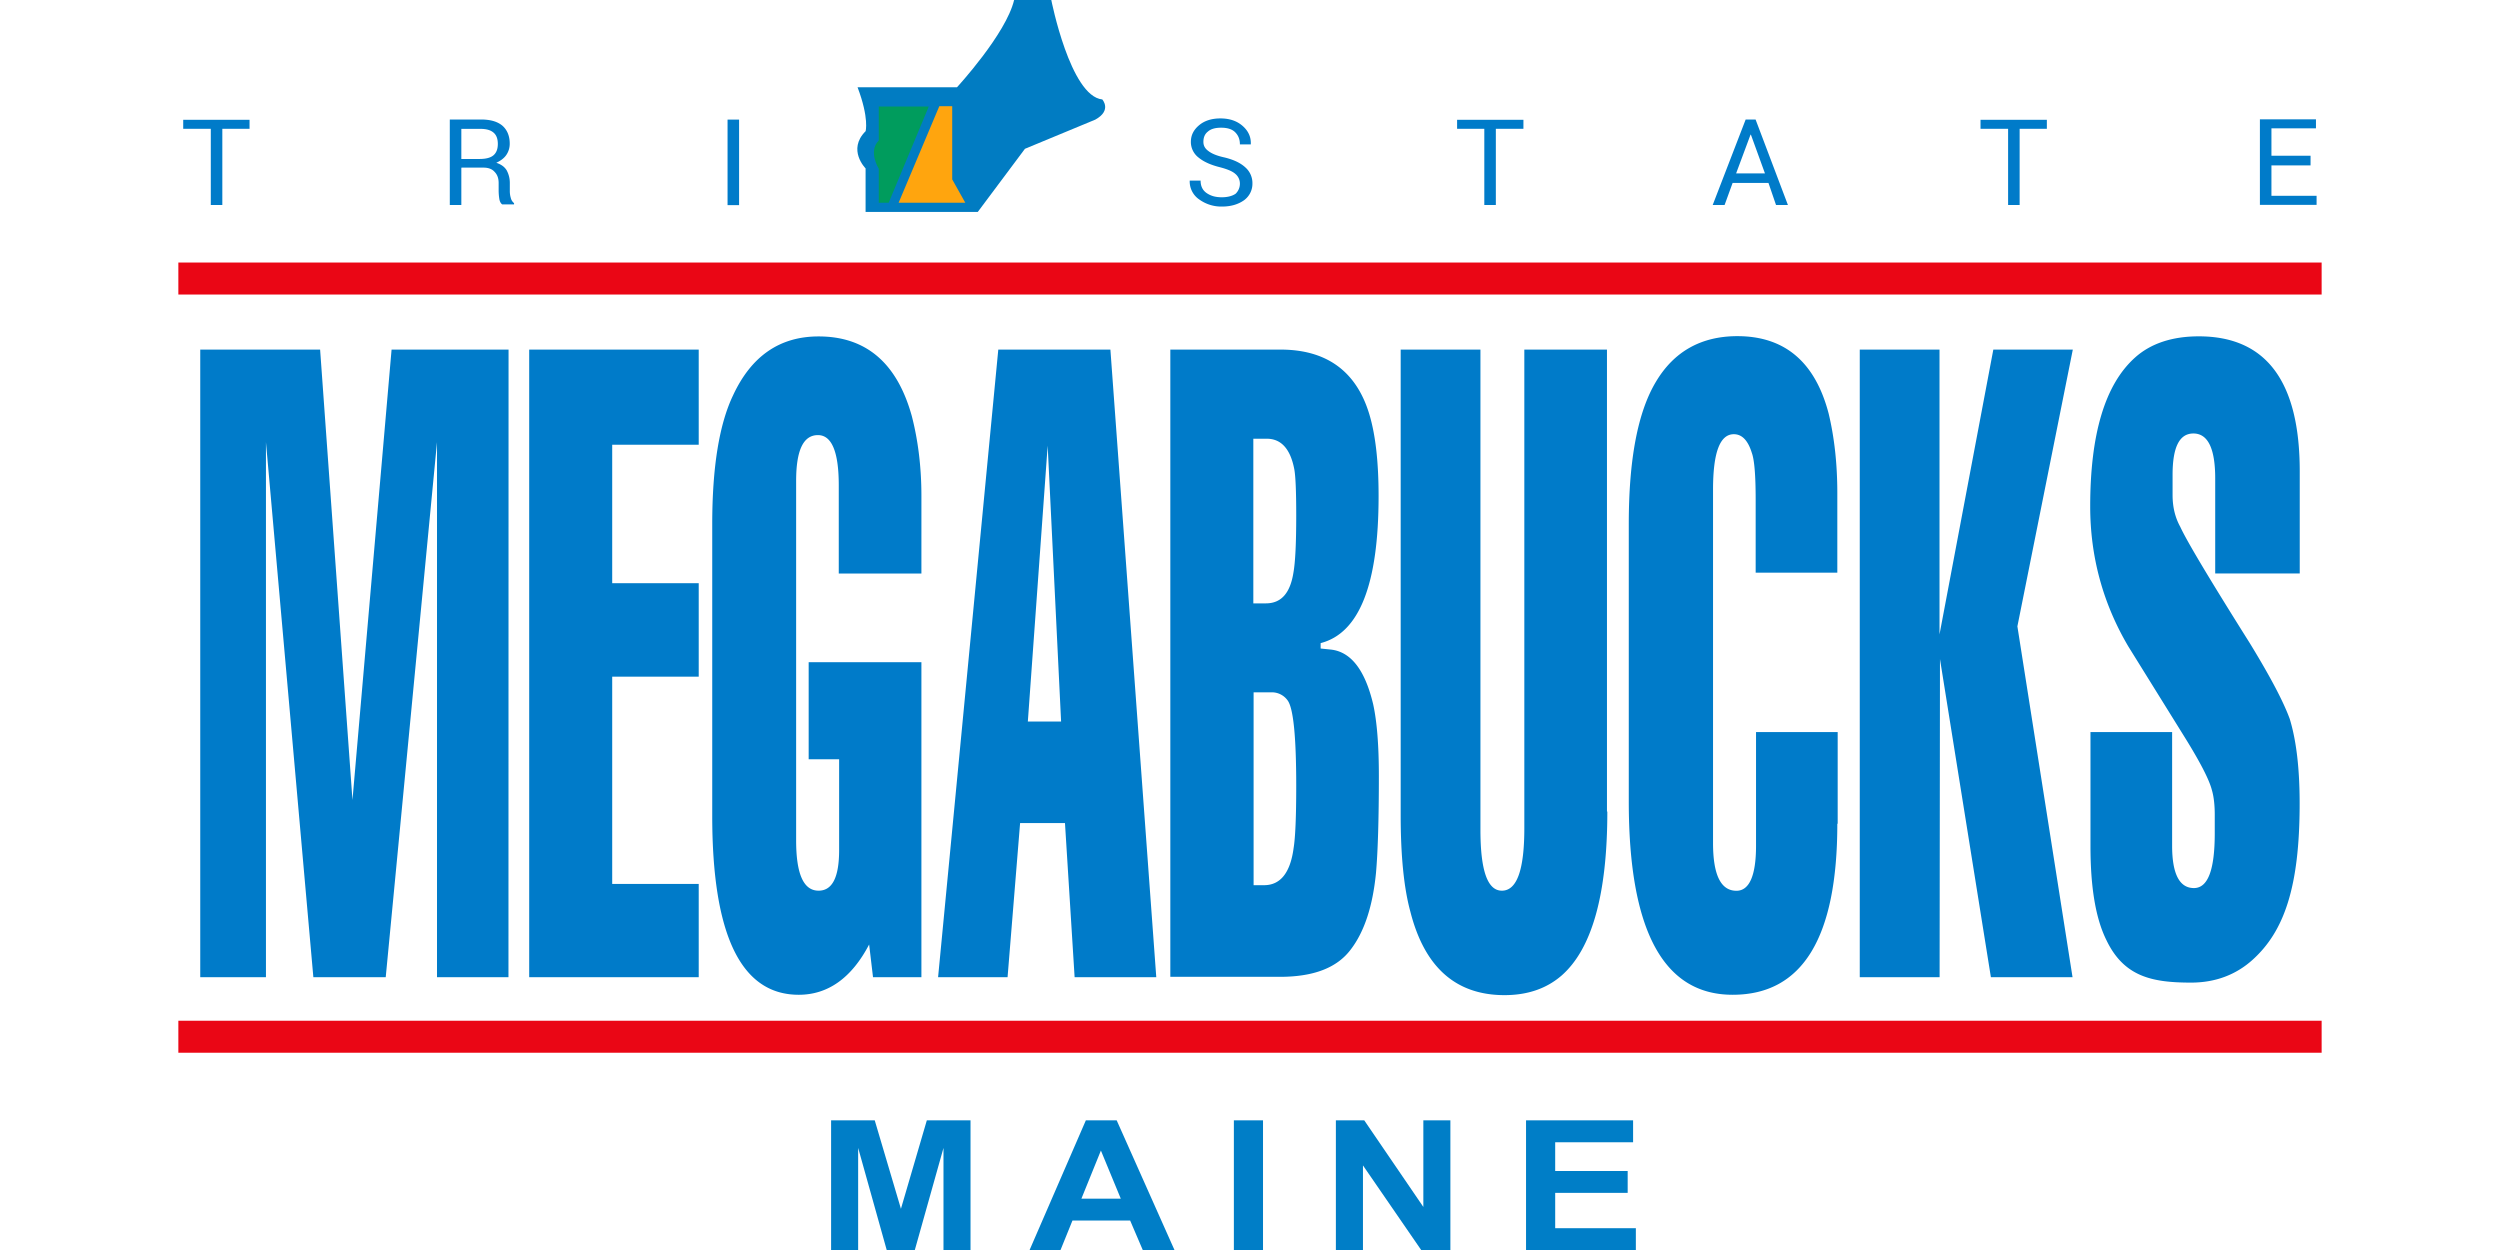 <svg xmlns="http://www.w3.org/2000/svg" viewBox="0 0 529.17 264.58"><defs><style>.cls-1{fill:#007bc9}.cls-2{fill:#ea0615}.cls-6{fill:#007ec7}</style></defs><g data-name="Layer 1"><path d="M107.626 206.841H92.5V93.587L81.645 206.84H66.327L56.293 93.587V206.84H42.386V73.996h25.372l6.848 95.342 8.279-95.342h24.76zM147.896 206.841h-35.882V73.996h35.882V94.14h-18.313v29.3h18.313v19.783h-18.313v43.874h18.313zM195.033 206.841h-10.244l-.82-6.925c-3.72 7.116-8.737 10.645-14.899 10.645q-18.313 0-18.313-37.847v-61.768c0-12.075 1.488-21.155 4.407-27.26 3.872-8.336 9.9-12.475 18.103-12.475q15.05 0 19.724 16.825c1.355 5.227 2.042 10.911 2.042 16.958V121.4H177.54v-18.657c0-7.115-1.488-10.644-4.407-10.644-3.128 0-4.616 3.262-4.616 9.69v76.095c0 7.115 1.564 10.644 4.75 10.644 2.919 0 4.35-2.842 4.35-8.603v-19.21h-6.448V140.17h23.864zM244.745 206.841h-17.283l-2.041-32.62h-9.5l-2.652 32.62h-14.707l12.742-132.845h23.731zM224.6 152.722l-2.842-58.391-4.197 58.391zM291.862 164.11c0 9.215-.21 16.14-.61 20.68-.687 6.981-2.442 12.418-5.36 16.214-2.919 3.872-7.86 5.76-14.994 5.76H247.72V73.997h23.33c9.633 0 15.928 4.483 18.713 13.43 1.354 4.349 2.041 10.167 2.041 17.568 0 18.657-4.063 29.015-12.266 31.132v1.145l2.041.21c4.273.4 7.326 4.196 9.08 11.598.802 3.643 1.202 8.737 1.202 15.032zm-17.492-55.053c0-4.96-.134-8.202-.4-9.69-.821-4.35-2.786-6.505-5.838-6.505h-2.842v34.852h2.651c3.262 0 5.15-2.175 5.837-6.505.4-2.251.592-6.257.592-12.152zm0 57.286c0-10.435-.61-16.482-1.832-18.103a4.09 4.09 0 0 0-3.395-1.698h-3.796v40.822h2.232c3.452 0 5.55-2.651 6.237-7.859.363-2.175.554-6.581.554-13.162zM340.22 171.78c0 17.568-3.262 29.09-9.69 34.718-3.129 2.708-7.116 4.14-12.076 4.14q-15.451 0-19.934-17.703-2.032-7.44-2.041-20.335V73.996h16.882v101.656c0 8.603 1.488 12.876 4.54 12.876 3.186 0 4.75-4.406 4.75-13.22V73.996h17.493v97.783zM388.902 174.355q0 36.225-22.166 36.206-21.976 0-21.976-40.9V110.89q0-20.545 5.761-30.102c3.796-6.372 9.557-9.634 17.226-9.634 10.034 0 16.481 5.494 19.324 16.406 1.22 5.093 1.831 10.72 1.831 16.825v16.825h-17.283v-15.47c0-5.094-.267-8.413-.82-9.901-.82-2.652-2.098-3.93-3.796-3.93-2.976 0-4.407 3.93-4.407 11.732v74.797c0 6.715 1.622 10.11 4.96 10.11 2.709 0 4.14-3.186 4.14-9.5v-24.093h17.282v19.4zM438.69 206.841h-17.282l-10.778-67.338-.077 67.338h-16.901V73.996h16.882v60.28l11.389-60.28h16.825l-11.732 58.582zM486.762 170.082c0 17.76-3.32 27.05-9.9 33.02-3.587 3.262-7.993 4.884-13.087 4.884-8.202 0-14.173-1.221-17.893-8.947-2.308-4.616-3.396-11.255-3.396-19.934v-24.15h17.283v24.073c0 5.971 1.565 8.947 4.617 8.947 2.976 0 4.406-3.873 4.406-11.598v-3.93c0-2.098-.21-3.872-.61-5.227-.534-2.098-2.366-5.704-5.551-10.854l-12.133-19.534c-5.36-9.08-8.069-18.98-8.069-29.625 0-15.318 3.129-25.829 9.5-31.533 3.32-2.975 7.86-4.482 13.487-4.482q21.365 0 21.365 28.556v21.633h-17.893v-20.126c0-6.371-1.565-9.5-4.617-9.5-2.976 0-4.406 2.92-4.406 8.756v4.273c0 2.518.534 4.75 1.621 6.715q2.032 4.464 14.708 24.608c4.273 6.982 7.115 12.342 8.47 16.062 1.411 4.617 2.098 10.587 2.098 17.913z" class="cls-1"/><path d="M37.751 216.055h453.665v6.772H37.751zM37.751 55.568h453.665v6.772H37.751z" class="cls-2"/><path d="M52.897 27.26H47.06v16.138h-2.442V27.26h-5.837v-1.908h14.04v1.908zM97.65 35.539v7.859h-2.442V25.295h6.581c1.965 0 3.453.4 4.54 1.297 1.011.877 1.564 2.175 1.564 3.796a4.162 4.162 0 0 1-.744 2.442c-.476.687-1.22 1.22-2.098 1.621 1.011.344 1.698.82 2.175 1.564a5.574 5.574 0 0 1 .687 2.71v1.697a5.002 5.002 0 0 0 .21 1.488 1.955 1.955 0 0 0 .686 1.087v.267h-2.518c-.343-.267-.534-.686-.61-1.22a11.787 11.787 0 0 1-.134-1.698v-1.622c0-.954-.267-1.755-.877-2.365-.535-.61-1.355-.878-2.309-.878h-4.673v.058zm0-1.889h3.872c1.354 0 2.365-.267 2.976-.82s.877-1.355.877-2.366-.267-1.83-.877-2.365-1.488-.82-2.785-.82H97.65zM156.442 43.417H154V25.314h2.442zM262.447 38.858a2.67 2.67 0 0 0-.954-2.041c-.61-.554-1.697-1.011-3.319-1.431-1.907-.477-3.395-1.145-4.483-2.041a4.16 4.16 0 0 1-1.621-3.32c0-1.43.61-2.575 1.755-3.528s2.651-1.431 4.483-1.431c1.965 0 3.529.534 4.75 1.621s1.755 2.366 1.697 3.796v.077h-2.308c0-1.088-.343-1.908-1.01-2.576s-1.699-.953-2.977-.953c-1.22 0-2.174.267-2.785.82-.687.534-.954 1.297-.954 2.175 0 .82.344 1.43 1.088 1.964.686.535 1.831 1.011 3.453 1.355 1.907.477 3.319 1.144 4.349 2.098a4.418 4.418 0 0 1 1.488 3.396 4.311 4.311 0 0 1-1.755 3.529c-1.221.877-2.785 1.354-4.674 1.354a7.947 7.947 0 0 1-4.807-1.488 4.613 4.613 0 0 1-2.041-3.93v-.076h2.308c0 1.145.4 2.041 1.297 2.652s1.908.877 3.186.877c1.22 0 2.232-.267 2.919-.744a2.951 2.951 0 0 0 .915-2.155zM322.46 27.26h-5.837v16.138h-2.442V27.26h-5.76v-1.908h14.04zM374.328 38.724h-7.592l-1.698 4.674h-2.518l6.982-18.103h2.098l6.848 18.103h-2.518zm-6.848-2.022h6.104l-2.976-8.202h-.076zM433.33 27.26h-5.837v16.138h-2.442V27.26h-5.837v-1.908h14.04v1.908zM489.07 35.004h-8.279v6.448h9.557v1.908H478.35V25.257h11.866v1.907h-9.424v5.8h8.28z" class="cls-1"/><path d="M752.7 96.7h110.2s54.4-59 63.3-96.7h41.2s21 106.6 56.5 110.2c0 0 11 12.1-7.8 22.4l-77.9 32.3-52.3 70H761.6v-48.3s-20.6-20.6 0-41.2c0 .4 4.2-14.2-8.9-48.7z" style="fill:#017cc2" transform="translate(37.751) scale(.191)"/><path d="M780.4 118.1h51.2l-44.4 106.6h-11V187s-12.1-19.2 0-31.3V118z" style="fill:#009c5d" transform="translate(37.751) scale(.191)"/><path d="M872.1 224.7h-73.9l45.1-107h14.3v81.1z" style="fill:#ffa50e" transform="translate(37.751) scale(.191)"/><path d="M175.918 264.584v-27.446h9.235l5.546 18.726 5.482-18.726h9.248v27.446h-5.723v-21.603l-6.068 21.603h-5.95l-6.045-21.611v21.611zM248.598 264.584h-6.713l-2.67-6.236h-12.21l-2.527 6.236h-6.547l11.91-27.446h6.524zm-11.362-10.862-4.21-10.188-4.128 10.188zM261.17 264.584v-27.446h6.17v27.446zM282.763 264.584v-27.446h6.005l12.508 18.334v-18.334H307v27.446h-6.184l-12.32-17.903v17.903zM323.014 264.584v-27.446h22.66v4.645h-16.49v6.085h15.343v4.626h-15.342v7.472h17.073v4.618z" class="cls-6"/></g><title>Megabucks Plus at Maine Lottery</title></svg>